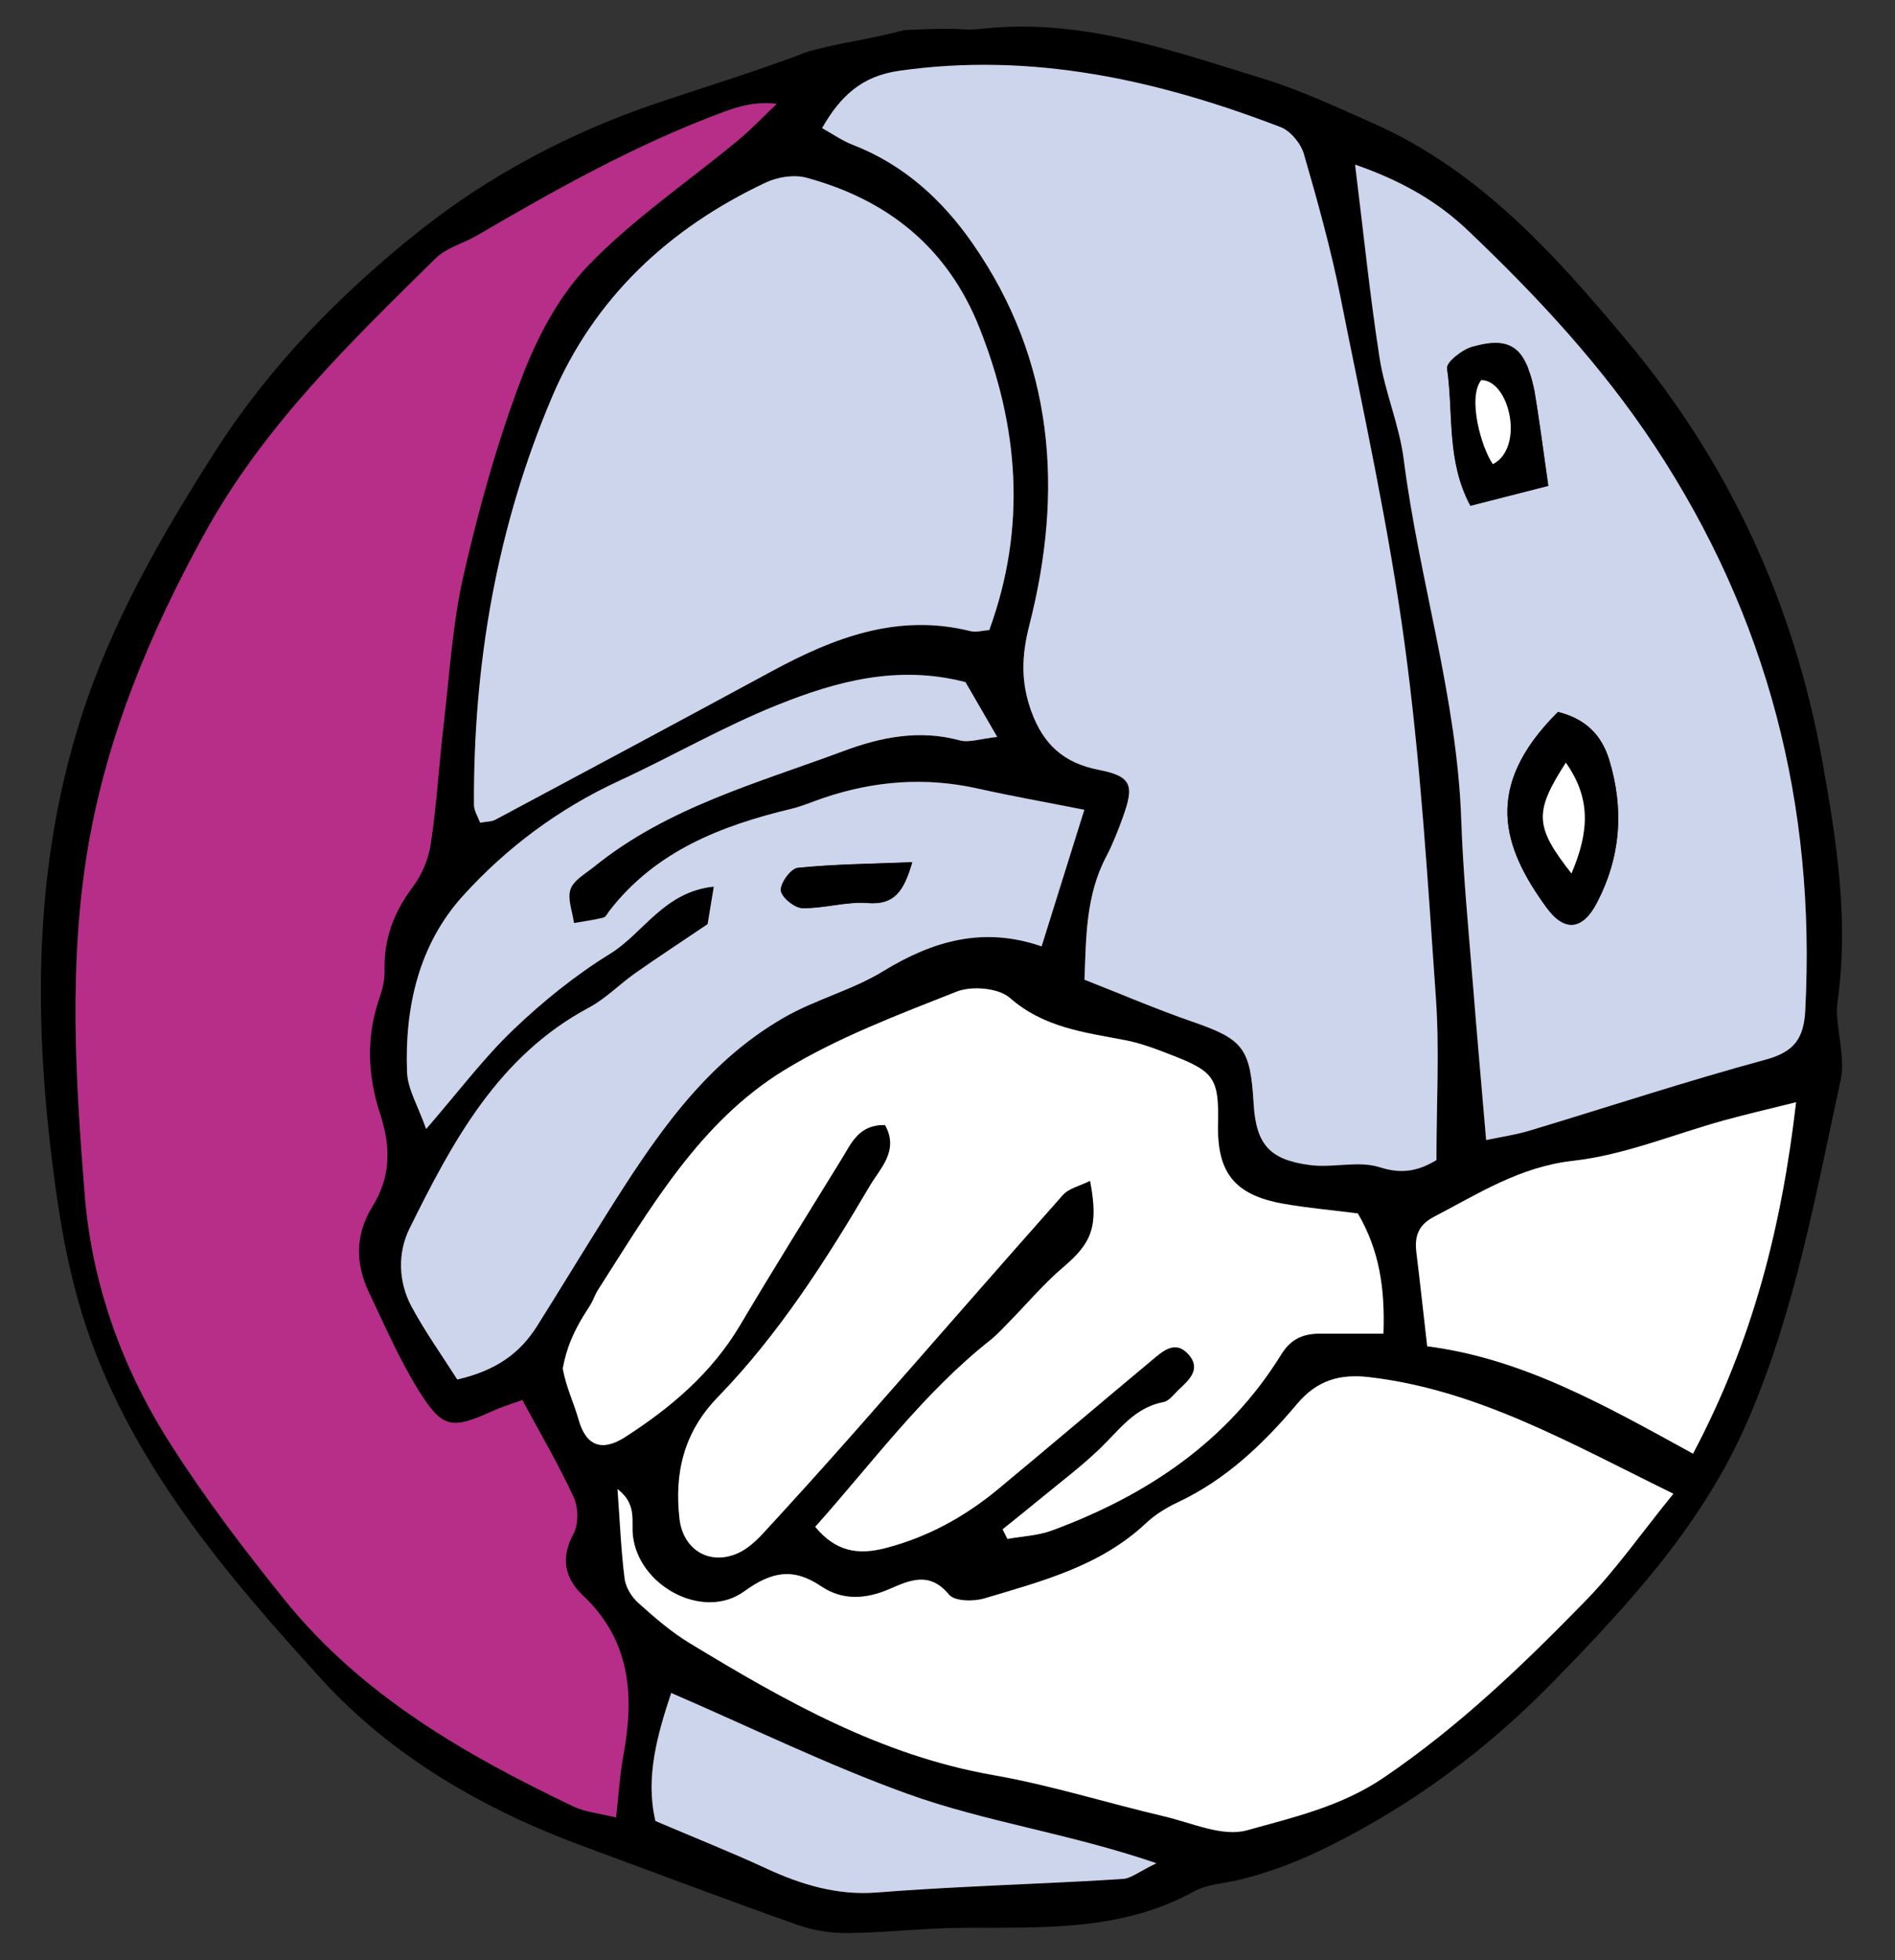 <?xml version="1.0" encoding="UTF-8"?>
<svg xmlns="http://www.w3.org/2000/svg" version="1.1" viewBox="0 0 137.94 142.64">
  <rect x="0" y="0" width="137.94" height="142.64" fill="#333333" stroke="none"/>
  <defs>
    <style>
      .cls-1 {
        fill: #fff;
      }

      .cls-2 {
        fill: #b62e87;
      }

      .cls-3 {
        fill: #cdd5ed;
      }
    </style>
  </defs>
  <!-- Generator: Adobe Illustrator 28.6.0, SVG Export Plug-In . SVG Version: 1.2.0 Build 709)  -->
  <g>
    <g id="Laag_1">
      <rect class="cls-1" x="106.48" y="26.85" width="5.17" height="7.6"/>
      <path d="M65.86,2.19c5.11-.26,3.68.11,5.77-.11,7.12-.76,13.69,1.61,20.3,3.64,2.75.84,5.38,2.08,8.02,3.25,7.75,3.43,13.23,9.55,18.51,15.87,7.43,8.88,12.12,19.11,14.17,30.45,1.04,5.77,1.97,11.64,1.13,17.57-.05.34-.06.69-.04,1.04.1,1.58.58,3.24.26,4.72-1.82,8.32-3.29,16.69-6.71,24.65-3.24,7.54-8.53,13.27-14.05,18.95-4.78,4.92-10.14,8.96-16.35,12.07-2.2,1.1-4.32,1.93-6.64,2.5-1.12.27-2.37.32-3.34.86-5.33,2.94-11.12,2.59-16.88,2.64-2.77.02-5.53.35-8.29.38-1.24.01-2.55-.19-3.71-.61-5.2-1.84-10.37-3.8-15.55-5.71-7.27-2.67-13.98-6.56-19.12-12.22-6.58-7.24-13.05-14.79-16.57-24.17-1.24-3.32-2.04-6.87-2.56-10.39-1.74-11.86-2.02-23.72,1.68-35.32,2.22-6.97,5.86-13.27,9.79-19.43,3.98-6.22,9.13-11.46,14.78-15.96,5.1-4.07,11.02-7.21,17.32-9.34,3.94-1.33,7.22-2.31,11.1-3.79,2.77-.73,4.23-.82,7-1.55ZM38.01,101.87c-.71.26-1.46.49-2.17.81-2.98,1.34-3.63,1.29-5.38-1.53-1.39-2.24-2.44-4.7-3.59-7.08-1.01-2.12-1.03-4.25.24-6.29,1.33-2.13,1.34-4.34.58-6.66-.93-2.82-1.07-5.66-.07-8.51.23-.64.39-1.36.37-2.03-.06-2.31.7-4.26,2.08-6.09.66-.88,1.13-2.04,1.29-3.13.42-2.85.59-5.74.93-8.61.43-3.66.64-7.37,1.46-10.95,1.11-4.82,2.45-9.62,4.19-14.24,1.13-2.97,2.72-6.03,4.9-8.28,3.26-3.38,7.23-6.06,10.87-9.08.99-.82,1.89-1.77,2.83-2.66-1.56-.17-2.75.18-3.91.61-6.3,2.34-12.14,5.61-17.93,8.99-.98.57-2.2.88-2.98,1.64-6.23,6.14-12.51,12.19-16.82,20.02-3.99,7.25-7.13,14.75-8.5,22.9-1.41,8.38-.91,16.81-.23,25.22.53,6.58,2.74,12.66,6.26,18.17,2.53,3.97,5.4,7.74,8.36,11.4,5.58,6.89,13.09,11.19,20.95,14.95.87.41,1.89.5,3.1.8.2-1.72.27-3.1.52-4.44.82-4.39.57-8.43-2.97-11.75-1.25-1.17-1.63-2.67-.66-4.42.39-.7.37-1.93.03-2.68-1.09-2.37-2.42-4.63-3.75-7.1ZM104.57,84.41c0-4.17.22-7.99-.04-11.76-.61-8.64-1.12-17.3-2.29-25.87-1.15-8.46-3-16.82-4.67-25.21-.7-3.49-1.66-6.93-2.65-10.35-.22-.76-.97-1.67-1.69-1.95-8.94-3.42-18.09-5.47-27.77-4.1-2.73.39-4.28,1.86-5.61,4.17.83.46,1.49.92,2.22,1.21,3.7,1.43,6.51,3.99,8.72,7.16,5.96,8.55,6.65,18.02,4.15,27.79-.59,2.29-.62,4.2.15,6.31.86,2.35,2.32,3.73,4.9,4.23,2.41.47,2.58,1.12,1.76,3.43-.35.98-.73,1.96-1.21,2.87-1.5,2.86-1.47,5.94-1.59,8.97,2.72,1.07,5.26,2.16,7.86,3.06,3.67,1.27,4.21,1.89,4.45,5.91.18,2.98,1.11,4.13,4.11,4.52,1.68.22,3.53-.34,5.08.16,1.68.54,2.89.22,4.13-.53ZM98.83,88.29c-1.97-.25-3.69-.39-5.39-.7-3.57-.63-4.85-2.25-4.77-5.82.07-3.22-.26-3.78-3.17-4.92-1.18-.46-2.38-.94-3.62-1.17-2.96-.56-5.9-.9-8.36-3.07-.83-.72-2.77-.89-3.87-.46-4.27,1.69-8.65,3.33-12.54,5.71-6.18,3.78-9.75,10.05-13.56,15.98-.24.37-.5.93-.38,1.29.59,1.92-.62,3-1.86,4,.28,1.49.45,2.87.82,4.18.54,1.91,1.71,2.33,3.38,1.26,3.34-2.14,6.31-4.66,8.37-8.14,2.41-4.07,4.92-8.08,7.4-12.11.7-1.14,1.24-2.5,3.15-2.46,1.05,1.86-.37,3.17-1.07,4.37-3.22,5.47-6.64,10.84-11.09,15.42-2.48,2.55-3.18,5.5-2.8,8.86.25,2.23,2.14,3.41,4.2,2.53.71-.3,1.35-.89,1.89-1.47,2.35-2.54,4.66-5.11,6.95-7.71,4.96-5.63,9.87-11.3,14.86-16.9.45-.5,1.26-.67,1.99-1.04.63,3.32.14,4.51-1.96,6.29-1.38,1.17-2.56,2.58-3.83,3.87-.48.48-.93,1-1.46,1.42-4.92,3.89-8.58,8.93-12.76,13.6,1.5,1.81,3.11,2.06,5.1,1.55,3.1-.8,5.8-2.28,8.22-4.3,3.74-3.1,7.43-6.24,11.16-9.35.8-.66,1.72-1.53,2.69-.45.97,1.09.01,1.89-.75,2.61-.33.32-.67.78-1.07.86-2.12.4-3.24,2.06-4.65,3.41-1.33,1.27-2.81,2.39-4.23,3.56-.94.77-1.89,1.53-2.83,2.29.12.23.23.46.35.7,1.08-.2,2.22-.24,3.23-.61,6.89-2.54,12.77-6.44,16.7-12.81.73-1.18,1.63-1.51,2.85-1.52,1.47,0,2.94,0,4.59,0,.12-3.33-.3-6.08-1.87-8.76ZM121.8,108.71c-7.6-3.73-14.31-7.58-22.18-8.49-2.12-.25-3.77.24-5.21,1.95-2.45,2.9-5.19,5.51-8.7,7.17-.83.39-1.65.9-2.31,1.52-3.33,3.13-7.59,4.22-11.77,5.47-.79.23-2.16.21-2.56-.28-1.42-1.74-2.91-1.02-4.35-.4-1.74.75-3.42.83-4.96-.21-2.04-1.38-3.59-1.08-5.59.37-3.02,2.19-7.8-.44-8.12-4.16-.09-1,.29-2.21-1.11-3.28.18,2.44.26,4.5.52,6.53.08.62.51,1.32.99,1.75,1.18,1.06,2.39,2.11,3.74,2.93,6.92,4.2,13.93,8.17,22.09,9.6,4.19.74,8.28,2.03,12.43,3,2.01.47,4.26,1.51,6.05,1.02,3.38-.94,6.88-1.74,9.95-3.83,5.5-3.73,10.23-8.28,14.82-13,2.15-2.21,3.93-4.77,6.26-7.65ZM108.18,82.96c1.14-.24,2.16-.39,3.14-.68,5.74-1.73,11.44-3.61,17.23-5.18,2.09-.57,2.75-1.57,2.85-3.6.77-14.89-2.72-28.59-10.98-41.08-3.86-5.84-8.57-10.89-13.6-15.67-2.17-2.06-4.73-3.57-8.19-4.77.61,4.97,1.07,9.53,1.78,14.05.39,2.49,1.44,4.89,1.76,7.39,1.12,8.8,3.89,17.34,4.19,26.28.14,4.03.54,8.05.86,12.07.29,3.66.62,7.32.95,11.19ZM72.02,45.85c2.73-7.51,2.14-14.8-.73-22.03-2.31-5.81-6.67-9.3-12.59-10.89-.9-.24-2.09-.05-2.96.36-7.03,3.31-12.47,8.38-15.53,15.56-4.04,9.47-5.76,19.45-5.7,29.74,0,.41.28.82.45,1.28.47-.09.84-.07,1.11-.22,6.72-3.59,13.43-7.19,20.13-10.81,4.53-2.45,9.17-4.23,14.46-2.91.41.1.89-.04,1.37-.08ZM33.28,100.38c2.9-.68,4.6-1.96,5.82-3.9,1.66-2.64,3.28-5.31,4.94-7.95,3.51-5.59,7.14-11.12,13.06-14.51,2.29-1.31,4.94-1.98,7.18-3.35,3.62-2.22,7.31-3.28,11.54-1.81,1.04-3.32,2.02-6.48,3.11-9.94-2.82-.55-5.29-.99-7.73-1.54-3.83-.86-7.57-.57-11.26.68-.77.26-1.51.59-2.3.78-5.12,1.23-9.89,3.07-13.27,7.42-.14.18-.27.47-.45.51-.7.17-1.43.27-2.14.39-.11-.83-.5-1.75-.25-2.46.23-.67,1.09-1.14,1.72-1.64,5.34-4.32,11.88-6.08,18.14-8.41,2.74-1.02,5.54-1.58,8.48-.78.68.18,1.49-.12,2.72-.25-.94-1.62-1.66-2.87-2.31-3.99-4.93-1.28-9.39-.06-13.66,1.65-3.96,1.59-7.68,3.75-11.57,5.54-4.37,2.01-8.18,4.86-11.35,8.36-3.21,3.54-4.24,8.11-4.07,12.84.05,1.24.8,2.45,1.39,4.13,2.39-2.76,4.19-5.18,6.35-7.23,2.16-2.05,4.52-3.97,7.05-5.53,2.41-1.48,3.9-4.5,7.54-4.88-.23,1.43-.39,2.39-.45,2.73-2.1,1.42-3.72,2.47-5.3,3.59-1.13.8-2.12,1.83-3.33,2.48-6.61,3.54-9.93,9.75-13.06,16.06-.88,1.77-.84,3.89.14,5.71.97,1.8,2.17,3.48,3.32,5.29ZM123.23,105.78c4.34-8.2,6.45-16.44,7.5-25.57-2.13.53-3.68.89-5.21,1.31-3.67,1.01-7.27,2.53-11,2.95-3.9.44-6.91,2.4-10.17,4.09-1.11.58-1.4,1.41-1.26,2.56.27,2.17.5,4.34.79,6.85,6.96.89,12.96,4.31,19.34,7.81ZM47.71,132.51c3.05,1.3,5.6,2.31,8.08,3.46,2.56,1.18,5.16,1.96,8.01,1.74,2.18-.17,4.36-.3,6.55-.41,3.79-.19,7.59-.33,11.38-.58.61-.04,1.18-.53,2.44-1.14-6.37-2.18-12.46-3.01-18.15-5.06-5.8-2.09-11.36-4.82-17.17-7.33-1,3-1.9,6.16-1.15,9.31Z"/>
      <path class="cls-2" d="M38.01,101.87c1.33,2.47,2.66,4.73,3.75,7.1.34.75.36,1.97-.03,2.68-.96,1.75-.58,3.24.66,4.42,3.54,3.32,3.8,7.36,2.97,11.75-.25,1.34-.32,2.72-.52,4.44-1.21-.3-2.23-.39-3.1-.8-7.86-3.75-15.36-8.06-20.95-14.95-2.96-3.66-5.83-7.44-8.36-11.4-3.52-5.51-5.73-11.59-6.26-18.17-.68-8.41-1.18-16.84.23-25.22,1.38-8.15,4.51-15.65,8.5-22.9,4.31-7.83,10.59-13.88,16.82-20.02.78-.77,2-1.07,2.98-1.64,5.78-3.38,11.62-6.65,17.93-8.99,1.16-.43,2.35-.78,3.91-.61-.94.89-1.83,1.84-2.83,2.66-3.64,3.02-7.61,5.7-10.87,9.08-2.18,2.25-3.78,5.31-4.9,8.28-1.75,4.62-3.09,9.42-4.19,14.24-.82,3.57-1.03,7.29-1.46,10.95-.34,2.87-.5,5.76-.93,8.61-.16,1.09-.63,2.25-1.29,3.13-1.39,1.84-2.14,3.79-2.08,6.09.02.68-.15,1.39-.37,2.03-1,2.85-.86,5.69.07,8.51.76,2.32.75,4.53-.58,6.66-1.27,2.04-1.26,4.17-.24,6.29,1.14,2.39,2.19,4.84,3.59,7.08,1.75,2.81,2.4,2.87,5.38,1.53.71-.32,1.46-.55,2.17-.81Z"/>
      <path class="cls-3" d="M104.57,84.41c-1.24.75-2.46,1.07-4.13.53-1.55-.5-3.4.06-5.08-.16-3-.39-3.94-1.54-4.11-4.52-.24-4.01-.77-4.64-4.45-5.91-2.6-.9-5.14-1.99-7.86-3.06.12-3.04.08-6.12,1.59-8.97.48-.92.86-1.9,1.21-2.87.83-2.3.65-2.96-1.76-3.43-2.58-.5-4.04-1.88-4.9-4.23-.77-2.11-.74-4.02-.15-6.31,2.5-9.77,1.81-19.24-4.15-27.79-2.21-3.17-5.02-5.73-8.72-7.16-.73-.28-1.4-.75-2.22-1.21,1.32-2.31,2.87-3.78,5.61-4.17,9.69-1.38,18.83.67,27.77,4.1.72.28,1.47,1.19,1.69,1.95.99,3.42,1.95,6.86,2.65,10.35,1.67,8.38,3.52,16.75,4.67,25.21,1.17,8.57,1.69,17.24,2.29,25.87.27,3.78.04,7.59.04,11.76Z"/>
      <path class="cls-1" d="M98.83,88.29c1.57,2.68,1.99,5.44,1.87,8.76-1.65,0-3.12,0-4.59,0-1.21,0-2.12.34-2.85,1.52-3.93,6.36-9.82,10.27-16.7,12.81-1.01.37-2.15.42-3.23.61-.12-.23-.23-.46-.35-.7.94-.76,1.9-1.52,2.83-2.29,1.42-1.17,2.91-2.29,4.23-3.56,1.41-1.35,2.53-3.01,4.65-3.41.4-.07.74-.54,1.07-.86.76-.72,1.72-1.52.75-2.61-.97-1.09-1.89-.22-2.69.45-3.73,3.11-7.42,6.25-11.16,9.35-2.43,2.01-5.12,3.5-8.22,4.3-1.99.51-3.6.26-5.1-1.55,4.17-4.67,7.84-9.71,12.76-13.6.53-.42.98-.94,1.46-1.42,1.27-1.3,2.45-2.7,3.83-3.87,2.1-1.78,2.59-2.97,1.96-6.29-.73.37-1.55.54-1.99,1.04-4.98,5.61-9.9,11.27-14.86,16.9-2.29,2.6-4.61,5.17-6.95,7.71-.54.58-1.18,1.17-1.89,1.47-2.05.88-3.94-.29-4.2-2.53-.38-3.36.32-6.31,2.8-8.86,4.44-4.58,7.87-9.95,11.09-15.42.71-1.2,2.12-2.52,1.07-4.37-1.91-.04-2.45,1.32-3.15,2.46-2.48,4.03-4.99,8.04-7.4,12.11-2.07,3.48-5.04,6-8.37,8.14-1.68,1.08-2.84.65-3.38-1.26-.38-1.32-.87-2.24-1.16-3.73.26-1.37.69-2.62,1.95-4.53.3-.47.39-.84.63-1.21,3.81-5.94,7.38-12.2,13.56-15.98,3.9-2.38,8.27-4.02,12.54-5.71,1.1-.43,3.04-.27,3.87.46,2.47,2.16,5.4,2.5,8.36,3.07,1.24.23,2.44.71,3.62,1.17,2.91,1.14,3.24,1.69,3.17,4.92-.08,3.57,1.21,5.19,4.77,5.82,1.7.3,3.42.45,5.39.7Z"/>
      <path class="cls-1" d="M121.8,108.71c-2.34,2.88-4.12,5.44-6.26,7.65-4.59,4.72-9.32,9.27-14.82,13-3.08,2.09-6.57,2.89-9.95,3.83-1.79.5-4.03-.55-6.05-1.02-4.15-.97-8.24-2.27-12.43-3-8.17-1.43-15.17-5.4-22.09-9.6-1.35-.82-2.56-1.87-3.74-2.93-.48-.43-.91-1.13-.99-1.75-.26-2.03-.34-4.09-.52-6.53,1.4,1.07,1.02,2.27,1.11,3.28.32,3.72,5.1,6.35,8.12,4.16,1.99-1.44,3.55-1.74,5.59-.37,1.53,1.04,3.22.96,4.96.21,1.44-.62,2.92-1.34,4.35.4.4.49,1.77.51,2.56.28,4.18-1.25,8.44-2.34,11.77-5.47.66-.62,1.48-1.13,2.31-1.52,3.52-1.65,6.25-4.26,8.7-7.17,1.44-1.71,3.09-2.19,5.21-1.95,7.87.91,14.57,4.76,22.18,8.49Z"/>
      <path class="cls-3" d="M108.18,82.96c-.33-3.87-.66-7.53-.95-11.19-.32-4.02-.72-8.04-.86-12.07-.3-8.94-3.07-17.48-4.19-26.28-.32-2.5-1.37-4.89-1.76-7.39-.7-4.52-1.16-9.07-1.78-14.05,3.45,1.2,6.02,2.71,8.19,4.77,5.03,4.78,9.74,9.83,13.6,15.67,8.25,12.49,11.75,26.19,10.98,41.08-.1,2.02-.77,3.03-2.85,3.6-5.79,1.57-11.49,3.45-17.23,5.18-.97.29-1.99.44-3.14.68ZM113.4,51.81c-5.49,5.46-4.01,9.84-.84,14.21,1.34,1.84,2.65,1.64,3.68-.33,1.73-3.32,1.99-6.81.9-10.39-.54-1.77-1.66-2.98-3.74-3.5ZM112.71,35.36c-.38-2.66-.66-4.83-1.02-6.98-.13-.78-.38-1.58-.77-2.26-.88-1.54-2.42-1.24-3.72-.9-.74.2-1.93,1.13-1.86,1.58.48,3.25-.06,6.71,1.7,9.99,1.96-.5,3.85-.98,5.68-1.45Z"/>
      <path class="cls-3" d="M72.02,45.85c-.48.03-.95.18-1.37.08-5.29-1.32-9.93.46-14.46,2.91-6.7,3.63-13.41,7.22-20.13,10.81-.28.15-.64.13-1.11.22-.17-.45-.44-.86-.45-1.28-.05-10.29,1.67-20.27,5.7-29.74,3.06-7.18,8.5-12.25,15.53-15.56.86-.41,2.06-.6,2.96-.36,5.92,1.6,10.27,5.08,12.59,10.89,2.88,7.23,3.47,14.52.73,22.03Z"/>
      <path class="cls-3" d="M33.28,100.38c-1.15-1.81-2.35-3.49-3.32-5.29-.98-1.83-1.02-3.94-.14-5.71,3.13-6.32,6.44-12.53,13.06-16.06,1.21-.65,2.2-1.68,3.33-2.48,1.58-1.11,3.2-2.17,5.3-3.59.06-.34.21-1.3.45-2.73-3.64.38-5.13,3.4-7.54,4.88-2.53,1.56-4.9,3.47-7.05,5.53-2.15,2.05-3.96,4.47-6.35,7.23-.59-1.68-1.34-2.89-1.39-4.13-.18-4.73.86-9.3,4.07-12.84,3.17-3.5,6.98-6.34,11.35-8.36,3.88-1.79,7.61-3.96,11.57-5.54,4.27-1.71,8.73-2.93,13.66-1.65.65,1.12,1.37,2.37,2.31,3.99-1.23.13-2.04.43-2.72.25-2.95-.8-5.75-.24-8.48.78-6.26,2.33-12.8,4.09-18.14,8.41-.63.51-1.49.98-1.72,1.64-.24.71.14,1.63.25,2.46.72-.12,1.44-.22,2.14-.39.18-.04.31-.33.45-.51,3.37-4.35,8.14-6.19,13.27-7.42.78-.19,1.53-.52,2.3-.78,3.69-1.25,7.43-1.54,11.26-.68,2.45.55,4.92.98,7.73,1.54-1.08,3.46-2.07,6.62-3.11,9.94-4.23-1.47-7.91-.41-11.54,1.81-2.24,1.37-4.89,2.04-7.18,3.35-5.92,3.39-9.55,8.92-13.06,14.51-1.66,2.64-3.28,5.31-4.94,7.95-1.22,1.94-2.92,3.23-5.82,3.9ZM66.4,62.75c-3.01.12-5.68.14-8.33.41-.5.05-1.27,1.1-1.23,1.64.03.49.99,1.28,1.56,1.29,1.58.03,3.19-.49,4.76-.37,1.93.15,2.62-.83,3.24-2.96Z"/>
      <path class="cls-1" d="M123.23,105.78c-6.38-3.5-12.38-6.92-19.34-7.81-.29-2.51-.52-4.68-.79-6.85-.14-1.15.15-1.98,1.26-2.56,3.25-1.69,6.27-3.66,10.17-4.09,3.73-.42,7.33-1.94,11-2.95,1.53-.42,3.08-.78,5.21-1.31-1.06,9.13-3.16,17.37-7.5,25.57Z"/>
      <path class="cls-3" d="M47.71,132.51c-.75-3.16.15-6.31,1.15-9.31,5.81,2.51,11.38,5.24,17.17,7.33,5.69,2.06,11.79,2.88,18.15,5.06-1.26.6-1.84,1.1-2.44,1.14-3.79.25-7.59.38-11.38.58-2.18.11-4.37.24-6.55.41-2.85.22-5.46-.56-8.01-1.74-2.48-1.15-5.03-2.16-8.08-3.46Z"/>
      <path d="M113.4,51.81c2.08.52,3.2,1.73,3.74,3.5,1.09,3.58.84,7.06-.9,10.39-1.03,1.97-2.34,2.17-3.68.33-3.18-4.37-4.65-8.76.84-14.21ZM114.39,63.56c1.28-3.01,1.44-5.45-.41-8.06-2.32,3.6-2.27,4.66.41,8.06Z"/>
      <path d="M112.71,35.36c-1.82.46-3.72.95-5.68,1.45-1.76-3.28-1.22-6.74-1.7-9.99-.07-.45,1.12-1.39,1.86-1.58,1.3-.34,2.83-.64,3.72.9.39.68.64,1.48.77,2.26.37,2.15.64,4.32,1.02,6.98ZM108.67,33.78c2.33-1.21,1.21-6.12-.85-6.12-1.01,1.28,0,4.91.85,6.12Z"/>
      <path d="M66.4,62.75c-.62,2.13-1.31,3.11-3.24,2.96-1.57-.12-3.18.41-4.76.37-.56-.01-1.52-.8-1.56-1.29-.04-.54.73-1.59,1.23-1.64,2.65-.27,5.32-.29,8.33-.41Z"/>
      <path class="cls-1" d="M114.39,63.56c-2.68-3.41-2.73-4.46-.41-8.06,1.85,2.62,1.69,5.05.41,8.06Z"/>
    </g>
  </g>
</svg>